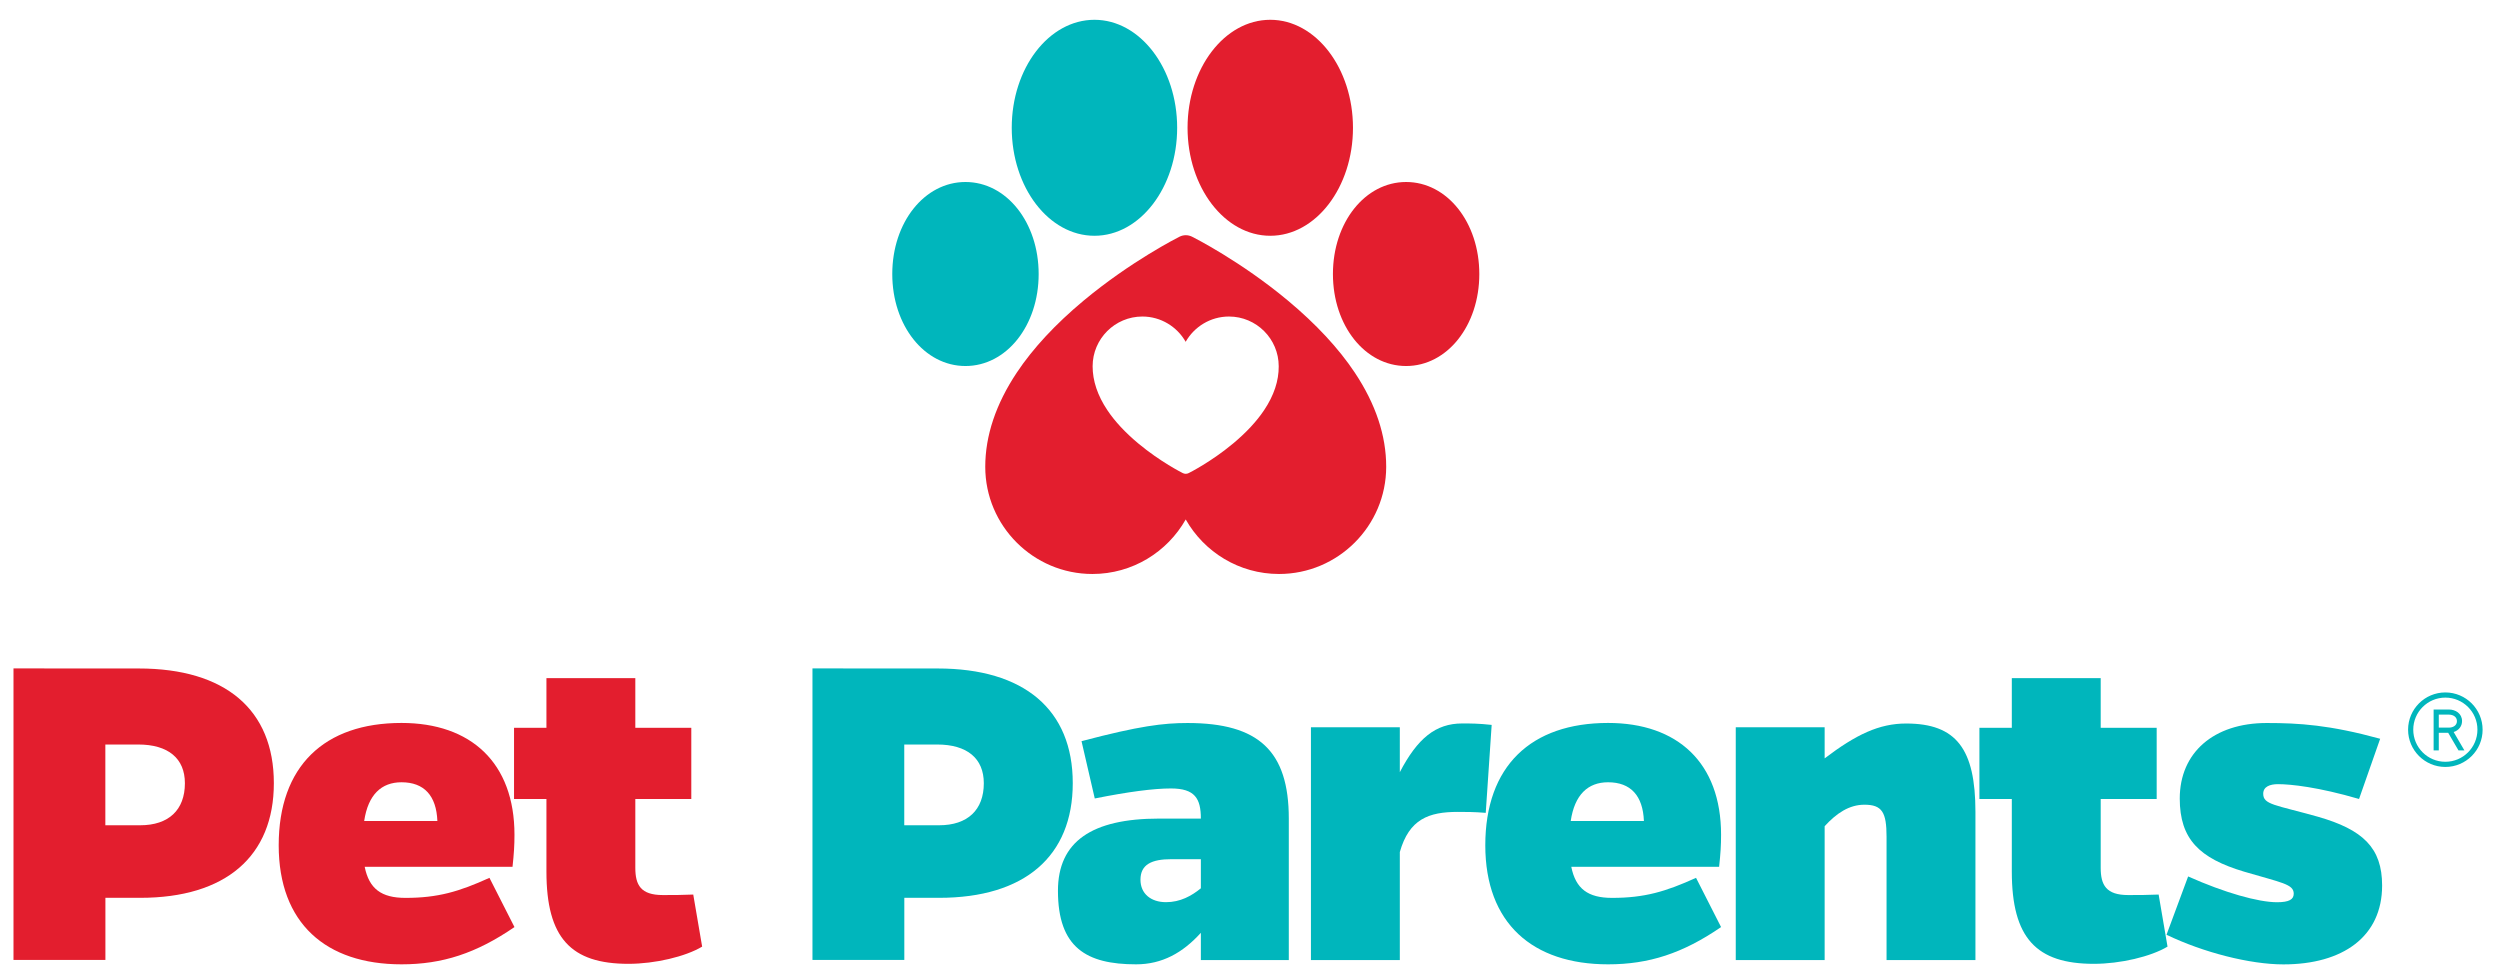 <svg xml:space="preserve" style="enable-background:new 0 0 396.57 154.86;" viewBox="0 0 396.57 154.86" y="0px" x="0px" xmlns:xlink="http://www.w3.org/1999/xlink" xmlns="http://www.w3.org/2000/svg" id="Layer_1" version="1.1">
<style type="text/css">
	.st0{fill:#E31E2E;}
	.st1{fill:#00B6BC;}
</style>
<g>
	<g>
		<g>
			<path d="M22.01,106.04c13.71,0,21.43,6.52,21.43,18.19c0,11.6-7.64,18.19-21.19,18.19h-5.53v9.85H2.14v-46.24
				L22.01,106.04L22.01,106.04z M22.24,130.91c4.52,0,7.09-2.43,7.09-6.67c0-3.94-2.65-6.14-7.4-6.14h-5.22v12.81H22.24z" class="st0"></path>
			<path d="M81.61,147.06c-6.08,4.17-11.45,5.91-17.92,5.91c-12,0-19.48-6.52-19.48-18.88
				c0-12.58,7.25-19.41,19.48-19.41c10.99,0,17.92,6.29,17.92,17.74c0,1.67-0.08,2.96-0.31,5.08H57.85c0.7,3.49,2.65,4.93,6.47,4.93
				c5.14,0,8.49-0.99,13.32-3.18L81.61,147.06z M69.38,130.23c-0.16-4.02-2.1-6.14-5.69-6.14c-3.19,0-5.3,1.97-5.92,6.14H69.38z" class="st0"></path>
			<path d="M111.38,150.16c-2.65,1.59-7.48,2.73-11.69,2.73c-9.12,0-13.01-4.09-13.01-14.63v-11.52h-5.14v-11.29h5.14
				v-7.88h14.1v7.88h8.88v11.29h-8.88v10.92c0,2.73,0.86,4.32,4.36,4.32c1.64,0,3.04,0,4.83-0.08L111.38,150.16z" class="st0"></path>
			<g>
				<path d="M148.74,106.04c13.71,0,21.43,6.52,21.43,18.19c0,11.6-7.64,18.19-21.19,18.19h-5.53v9.85h-14.57v-46.24
					L148.74,106.04L148.74,106.04z M148.97,130.91c4.52,0,7.09-2.43,7.09-6.67c0-3.94-2.65-6.14-7.4-6.14h-5.22v12.81H148.97z" class="st1"></path>
			</g>
			<g>
				<path d="M171.56,117.57c9.19-2.43,13.01-2.88,16.83-2.88c11.3,0,16.05,4.47,16.05,15.16v22.44h-13.95v-4.32
					c-2.88,3.18-6.15,5-10.28,5c-7.87,0-12.39-2.65-12.39-11.67c0-7.81,5.38-11.45,16.05-11.45h6.62c0-3.18-0.94-4.78-4.75-4.78
					c-2.73,0-6.78,0.53-12.08,1.59L171.56,117.57z M185.82,136.29c-3.12,0-4.91,0.83-4.91,3.26c0,2.2,1.64,3.56,4.05,3.56
					c2.26,0,4.05-0.99,5.53-2.2v-4.62H185.82z" class="st1"></path>
			</g>
			<g>
				<path d="M222.05,122.49c2.81-5.38,5.69-7.73,9.9-7.73c1.32,0,2.57,0,4.67,0.23l-0.94,13.95
					c-1.87-0.15-3.12-0.15-4.44-0.15c-4.6,0-7.71,1.14-9.19,6.37v17.13h-14.1v-36.92h14.1V122.49z" class="st1"></path>
			</g>
			<g>
				<path d="M273.01,147.06c-6.08,4.17-11.45,5.91-17.92,5.91c-12,0-19.48-6.52-19.48-18.88
					c0-12.58,7.25-19.41,19.48-19.41c10.99,0,17.92,6.29,17.92,17.74c0,1.67-0.08,2.96-0.31,5.08h-23.45
					c0.7,3.49,2.65,4.93,6.47,4.93c5.14,0,8.49-0.99,13.32-3.18L273.01,147.06z M260.77,130.23c-0.16-4.02-2.1-6.14-5.69-6.14
					c-3.19,0-5.3,1.97-5.92,6.14H260.77z" class="st1"></path>
			</g>
			<g>
				<path d="M289.44,120.3c4.99-3.79,8.65-5.53,12.93-5.53c7.95,0,10.99,4.02,10.99,14.02v23.5h-14.1v-19.56
					c0-3.87-0.7-5.08-3.51-5.08c-2.42,0-4.44,1.36-6.31,3.41v21.23h-14.1v-36.92h14.1L289.44,120.3L289.44,120.3z" class="st1"></path>
			</g>
			<g>
				<path d="M343.83,150.16c-2.65,1.59-7.48,2.73-11.69,2.73c-9.12,0-13.01-4.09-13.01-14.63v-11.52h-5.14v-11.29h5.14
					v-7.88h14.1v7.88h8.88v11.29h-8.88v10.92c0,2.73,0.86,4.32,4.36,4.32c1.64,0,3.04,0,4.83-0.08L343.83,150.16z" class="st1"></path>
			</g>
			<g>
				<path d="M374.21,126.74c-6.47-1.89-10.83-2.35-12.86-2.35c-1.25,0-2.34,0.38-2.34,1.52c0,1.74,1.87,1.74,8.65,3.64
					c7.17,2.05,10.21,4.93,10.21,10.92c0,8.11-6.23,12.51-15.66,12.51c-5.3,0-12.7-1.89-18.54-4.7l3.43-9.25
					c5.77,2.58,11.14,4.09,14.1,4.09c1.95,0,2.65-0.46,2.65-1.36c0-1.52-1.95-1.74-7.87-3.49c-7.09-2.12-10.21-5.15-10.21-11.6
					c0-7.28,5.38-11.98,13.79-11.98c5.14,0,9.97,0.3,18,2.5L374.21,126.74z" class="st1"></path>
			</g>
		</g>
	</g>
	<g>
		<g>
			<g>
				<g>
					<g>
						<g>
							<g>
								<g>
									<path d="M173.61,37.4c7.23,0,13.12-7.68,13.12-17.13s-5.88-17.13-13.12-17.13s-13.12,7.68-13.12,17.13
										C160.49,29.72,166.37,37.4,173.61,37.4L173.61,37.4z" class="st1"></path>
								</g>
							</g>
						</g>
						<g>
							<g>
								<path d="M201.5,37.4c7.23,0,13.12-7.68,13.12-17.13S208.73,3.14,201.5,3.14c-7.24,0-13.12,7.68-13.12,17.13
									S194.27,37.4,201.5,37.4L201.5,37.4z" class="st0"></path>
							</g>
						</g>
					</g>
					<g>
						<g>
							<path d="M214.91,59.11c-2.57-3.86-6.14-7.7-10.6-11.42c-7.51-6.26-14.91-9.99-15.23-10.15
								c-0.31-0.15-0.65-0.23-0.98-0.23c-0.34,0-0.67,0.08-0.98,0.23c-0.31,0.16-7.71,3.89-15.23,10.15
								c-4.46,3.72-8.03,7.56-10.6,11.42c-3.31,4.97-5,10-5,14.94c0,9.37,7.63,17,17,17c6.34,0,11.88-3.49,14.8-8.65
								c2.92,5.16,8.46,8.65,14.8,8.65c9.37,0,17-7.63,17-17C219.9,69.11,218.22,64.08,214.91,59.11z M200.54,65.04
								c-1.19,1.79-2.85,3.57-4.92,5.3c-3.49,2.91-6.92,4.64-7.07,4.71c-0.14,0.07-0.3,0.11-0.46,0.11s-0.31-0.04-0.46-0.11
								c-0.14-0.07-3.58-1.8-7.07-4.71c-2.07-1.73-3.73-3.51-4.92-5.3c-1.54-2.31-2.32-4.64-2.32-6.94c0-4.35,3.54-7.89,7.89-7.89
								c2.94,0,5.51,1.62,6.87,4.01c1.36-2.39,3.93-4.01,6.87-4.01c4.35,0,7.89,3.54,7.89,7.89
								C202.86,60.4,202.08,62.73,200.54,65.04z" class="st0"></path>
						</g>
					</g>
				</g>
				<g>
					<path d="M153.15,28.87c-6.51,0-11.61,6.41-11.61,14.6c0,8.18,5.1,14.59,11.61,14.59s11.61-6.41,11.61-14.59
						C164.76,35.28,159.66,28.87,153.15,28.87z" class="st1"></path>
				</g>
				<path d="M223.05,28.87c-6.51,0-11.61,6.41-11.61,14.6c0,8.18,5.1,14.59,11.61,14.59s11.61-6.41,11.61-14.59
					C234.66,35.28,229.56,28.87,223.05,28.87z" class="st0"></path>
			</g>
		</g>
	</g>
	<g>
		<g>
			<path d="M387.9,121.41c-3.12,0-5.66-2.54-5.66-5.66c0-3.13,2.54-5.66,5.66-5.66s5.66,2.54,5.66,5.66
				C393.57,118.88,391.03,121.41,387.9,121.41z M387.9,110.41c-2.95,0-5.34,2.39-5.34,5.34s2.39,5.34,5.34,5.34s5.34-2.39,5.34-5.34
				C393.25,112.8,390.85,110.41,387.9,110.41z M390.49,118.78h-0.37l-1.63-2.79h-1.88v2.79h-0.32v-5.98h2.18
				c0.94,0,1.83,0.57,1.83,1.59c0,0.86-0.65,1.44-1.47,1.56L390.49,118.78z M388.48,115.67c0.77,0,1.51-0.43,1.51-1.28
				s-0.75-1.28-1.51-1.28h-1.87v2.55L388.48,115.67L388.48,115.67z" class="st1"></path>
			<path d="M387.9,121.66c-3.26,0-5.91-2.65-5.91-5.91c0-3.26,2.65-5.91,5.91-5.91s5.91,2.65,5.91,5.91
				C393.82,119.01,391.16,121.66,387.9,121.66z M387.9,110.66c-2.81,0-5.09,2.28-5.09,5.09s2.28,5.09,5.09,5.09s5.09-2.28,5.09-5.09
				C393,112.94,390.71,110.66,387.9,110.66z M390.92,119.03h-0.94l-1.63-2.79h-1.49v2.79h-0.82v-6.48h2.43
				c1.04,0,2.08,0.63,2.08,1.84c0,0.81-0.52,1.47-1.33,1.73L390.92,119.03z M386.86,115.42h1.62c0.61,0,1.26-0.32,1.26-1.03
				c0-0.71-0.66-1.03-1.26-1.03h-1.62V115.42z" class="st1"></path>
		</g>
	</g>
</g>
</svg>
